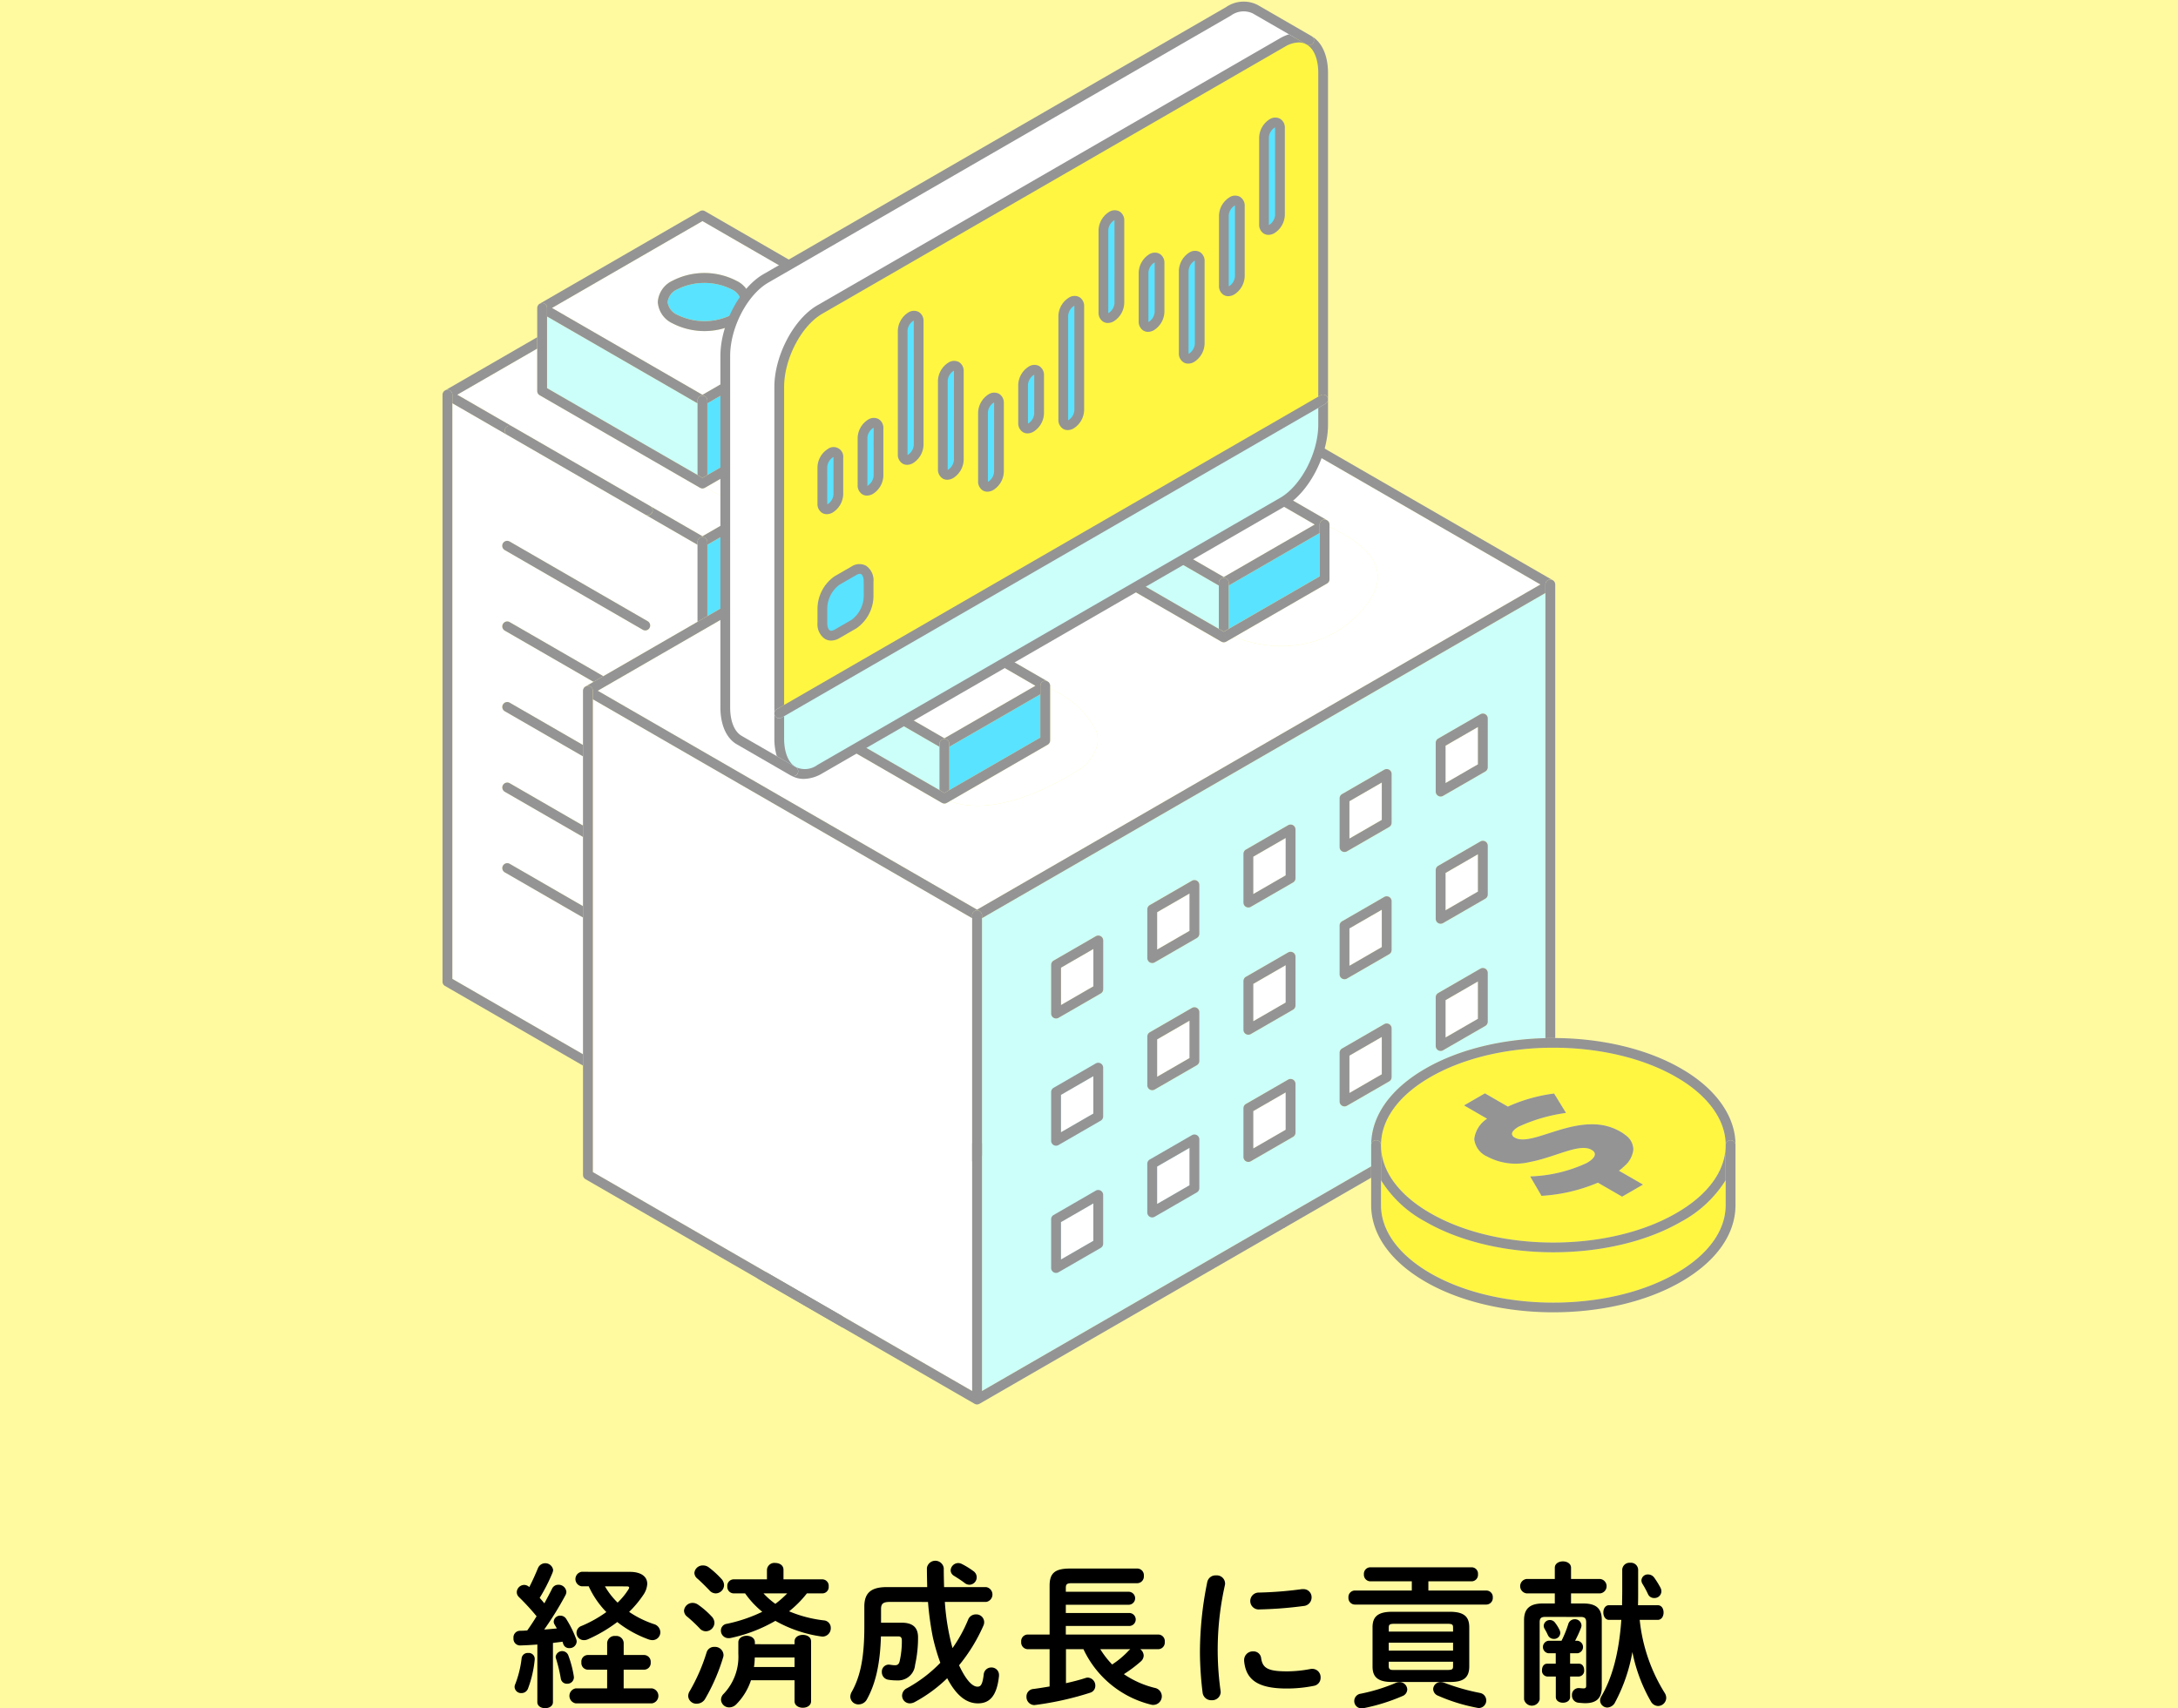 <svg xmlns="http://www.w3.org/2000/svg" xmlns:xlink="http://www.w3.org/1999/xlink" width="335" height="262.824" viewBox="0 0 335 262.824"><defs><clipPath id="a"><rect width="335" height="262.824" fill="none"/></clipPath></defs><rect width="335" height="262.824" fill="#fffaa0"/><path d="M108.8,73.081l23.15-13.363V48.689L108.8,62.052Z" fill="#59e3ff"/><g clip-path="url(#a)"><path d="M145.763,60.728l-12.3-7.1v6.53a.754.754,0,0,1-.378.654L108.554,74.969a13.592,13.592,0,0,0,8.3,2.445Z" fill="#fff"/><path d="M108.045,82.5l8.813-5.087a13.593,13.593,0,0,1-8.3-2.445l-.131.075c-.009.005-.019.007-.027.012a.715.715,0,0,1-.128.052c-.015,0-.03.011-.046.015a.693.693,0,0,1-.354,0c-.016,0-.031-.01-.046-.015a.715.715,0,0,1-.128-.052c-.008,0-.018-.007-.027-.012L83.009,60.809a.753.753,0,0,1-.378-.654v-6.53l-12.3,7.1,8.457,4.883L100,77.859Z" fill="#fff"/><path d="M84.143,48.689V59.718l23.146,13.363V62.052Z" fill="#ccfff9"/><path d="M91.288,104.9,77.64,97.022a.756.756,0,1,1,.756-1.309l14.4,8.317,14.49-8.366V83.81l-8.043-4.643L78.031,66.92l-8.456-4.882V150.6l20.1,11.6V141.157L77.64,134.209a.756.756,0,1,1,.756-1.31l11.278,6.513v-10.65L77.64,121.813A.756.756,0,1,1,78.4,120.5l11.278,6.512v-10.65L77.64,109.417a.756.756,0,1,1,.756-1.309l11.278,6.513v-8.35a.709.709,0,0,1,.024-.179c0-.017.009-.032.014-.048a.872.872,0,0,1,.051-.122.506.506,0,0,1,.025-.045.741.741,0,0,1,.1-.134.724.724,0,0,1,.146-.114.167.167,0,0,1,.016-.012ZM77.363,83.594a.756.756,0,0,1,1.033-.277L99.611,95.568a.756.756,0,1,1-.756,1.309L77.64,84.627a.756.756,0,0,1-.277-1.033" fill="#fff"/><path d="M146.519,73.014V62.038L108.8,83.811V94.792Z" fill="#59e3ff"/><path d="M112.509,44.5a9.366,9.366,0,0,0-8.322,0,2.49,2.49,0,0,0-1.5,1.968,2.487,2.487,0,0,0,1.5,1.963,9.36,9.36,0,0,0,8.322,0,2.49,2.49,0,0,0,1.5-1.963,2.5,2.5,0,0,0-1.5-1.968" fill="#59e3ff"/><path d="M108.045,34.013,84.9,47.38l23.146,13.363L131.2,47.38Zm5.22,15.729a10.727,10.727,0,0,1-9.833,0,3.9,3.9,0,0,1-2.257-3.272,3.9,3.9,0,0,1,2.256-3.277,10.73,10.73,0,0,1,9.834,0,3.907,3.907,0,0,1,2.257,3.278,3.9,3.9,0,0,1-2.257,3.272" fill="#fff"/><path d="M69.575,60.729v1.309l8.456,4.883a.756.756,0,1,1,.756-1.309l-8.456-4.883,12.3-7.1V51.879l-14.19,8.195a.168.168,0,0,1-.016.012.753.753,0,0,1,1.15.643" fill="#949495"/><path d="M147.992,60.5c0,.016.011.031.015.048,0-.017-.01-.032-.015-.048" fill="#949495"/><path d="M147.81,60.195l0,.005,0-.005" fill="#949495"/><path d="M147.917,60.335c.009.014.016.03.024.044-.008-.015-.015-.029-.024-.044" fill="#949495"/><path d="M133.463,53.625l12.3,7.1-28.9,16.686L108.045,82.5,100,77.859a.756.756,0,1,1-.756,1.309l8.043,4.643v-.436a.756.756,0,0,1,1.512,0v.436l37.718-21.773V60.729a.757.757,0,0,1,.756-.756.747.747,0,0,1,.394.114l-.016-.013-14.19-8.195Z" fill="#949495"/><path d="M108.8,94.792V83.375a.756.756,0,0,0-1.512,0v12.29Z" fill="#949495"/><path d="M89.674,162.2l-20.1-11.6V60.729a.756.756,0,0,0-.756-.756.8.8,0,0,0-.535.222.813.813,0,0,0-.107.14c-.009.014-.016.03-.024.045a.655.655,0,0,0-.051.122c0,.016-.011.031-.015.048a.75.75,0,0,0-.024.179v90.3a.756.756,0,0,0,.378.655l21.233,12.26Z" fill="#949495"/><path d="M146.519,60.729V73.014l1.512-.873V60.729a.751.751,0,0,0-.024-.179c0-.017-.01-.032-.015-.048a.663.663,0,0,0-.051-.123c-.008-.015-.015-.03-.024-.044a.72.72,0,0,0-.1-.135.764.764,0,0,0-.145-.114.753.753,0,0,0-1.15.643" fill="#949495"/><path d="M84.143,47.38v1.309l23.146,13.363v-.436a.756.756,0,1,1,1.512,0v.436l23.15-13.363V47.38a.753.753,0,0,1,1.15-.643.166.166,0,0,1-.016-.012l-24.662-14.24a.756.756,0,0,0-.756,0L83.009,46.725a.166.166,0,0,1-.016.012.753.753,0,0,1,1.15.643m23.9,13.363L84.9,47.38l23.146-13.367L131.2,47.38Z" fill="#949495"/><path d="M82.848,46.85l0,0,0,0" fill="#949495"/><path d="M82.72,47.03c.008-.015.015-.03.024-.044-.009.014-.016.029-.024.044" fill="#949495"/><path d="M82.655,47.2c0-.016.01-.032.015-.047,0,.016-.011.031-.015.047" fill="#949495"/><path d="M133.242,46.846l0,.005,0-.005" fill="#949495"/><path d="M133.349,46.986c.009.014.016.03.024.045-.008-.016-.015-.03-.024-.045" fill="#949495"/><path d="M133.424,47.153c.005.016.011.031.015.048,0-.017-.01-.032-.015-.048" fill="#949495"/><path d="M108.045,75.146a.74.74,0,0,0,.177-.023.754.754,0,0,1-.177.023" fill="#949495"/><path d="M107.868,75.123a.725.725,0,0,0,.176.023.745.745,0,0,1-.176-.023" fill="#949495"/><path d="M108.268,75.109a.709.709,0,0,0,.127-.053.741.741,0,0,1-.127.053" fill="#949495"/><path d="M107.694,75.056a.79.79,0,0,0,.127.053.776.776,0,0,1-.127-.053" fill="#949495"/><path d="M108.8,61.616a.756.756,0,1,0-1.512,0V73.081l.756.437.756-.437V61.616Z" fill="#949495"/><path d="M82.631,53.625v6.53a.755.755,0,0,0,.378.654l24.658,14.236c.009.005.019.007.027.012a.781.781,0,0,0,.128.052.35.35,0,0,0,.046.014.665.665,0,0,0,.354,0,.35.35,0,0,0,.046-.014.736.736,0,0,0,.127-.052c.009,0,.019-.007.028-.012l.131-.076,24.531-14.16a.755.755,0,0,0,.378-.654V47.38a.75.75,0,0,0-.024-.179c0-.017-.01-.032-.015-.048a.664.664,0,0,0-.051-.123.477.477,0,0,0-.024-.044.753.753,0,0,0-.1-.135.721.721,0,0,0-.145-.113.747.747,0,0,0-.394-.114.757.757,0,0,0-.756.756V59.718L108.8,73.081l-.756.437-.756-.437L84.143,59.718V47.38a.757.757,0,0,0-.756-.756.8.8,0,0,0-.535.222.766.766,0,0,0-.107.14.374.374,0,0,0-.024.044.694.694,0,0,0-.051.123c0,.016-.011.031-.015.047a.766.766,0,0,0-.024.18v6.245Z" fill="#949495"/><path d="M113.266,43.193a10.729,10.729,0,0,0-9.835,0,3.9,3.9,0,0,0-2.256,3.278,3.9,3.9,0,0,0,2.257,3.272,10.731,10.731,0,0,0,9.833,0,3.9,3.9,0,0,0,2.257-3.271,3.905,3.905,0,0,0-2.256-3.278m-.757,5.24a9.36,9.36,0,0,1-8.322,0,2.488,2.488,0,0,1-1.5-1.963,2.49,2.49,0,0,1,1.5-1.968,9.358,9.358,0,0,1,8.322,0,2.494,2.494,0,0,1,1.5,1.968,2.492,2.492,0,0,1-1.5,1.963" fill="#949495"/><path d="M99.623,79.269A.756.756,0,0,0,100,77.858L78.787,65.611a.756.756,0,1,0-.756,1.309L99.246,79.167a.75.75,0,0,0,.377.1" fill="#949495"/><path d="M77.64,84.627,98.855,96.878a.756.756,0,1,0,.756-1.309L78.4,83.318a.756.756,0,1,0-.756,1.309" fill="#949495"/><path d="M77.363,95.99a.756.756,0,0,0,.277,1.033L91.288,104.9l1.511-.873L78.4,95.713a.756.756,0,0,0-1.033.277" fill="#949495"/><path d="M77.363,108.385a.756.756,0,0,0,.277,1.033l12.034,6.949v-1.746L78.4,108.108a.757.757,0,0,0-1.033.277" fill="#949495"/><path d="M77.363,120.781a.756.756,0,0,0,.277,1.033l12.034,6.948v-1.745L78.4,120.5a.756.756,0,0,0-1.033.277" fill="#949495"/><path d="M77.363,133.176a.756.756,0,0,0,.277,1.033l12.034,6.948v-1.745L78.4,132.9a.756.756,0,0,0-1.033.277" fill="#949495"/><path d="M197.453,187.21l13.449-7.764v-3.27c0-4.5,2.968-8.682,8.359-11.781,5.11-2.951,11.73-4.509,18.434-4.678V91.231l-86.657,50.03v72.748Zm23.378-72.922a.756.756,0,0,1,.378-.655l6.493-3.745a.755.755,0,0,1,1.133.655v7.494a.755.755,0,0,1-.377.655l-6.494,3.749a.756.756,0,0,1-1.133-.654Zm0,19.574a.755.755,0,0,1,.378-.654l6.493-3.75a.755.755,0,0,1,1.133.655v7.495a.754.754,0,0,1-.377.654l-6.494,3.75a.756.756,0,0,1-1.133-.655Zm0,19.571a.756.756,0,0,1,.378-.655l6.493-3.749a.755.755,0,0,1,1.133.654v7.495a.755.755,0,0,1-.377.655l-6.494,3.749a.756.756,0,0,1-1.133-.655Zm-14.786-30.607a.758.758,0,0,1,.378-.655l6.489-3.749a.756.756,0,0,1,1.134.655v7.5a.756.756,0,0,1-.378.655l-6.489,3.746a.762.762,0,0,1-.378.1.758.758,0,0,1-.756-.756Zm0,19.57a.755.755,0,0,1,.378-.654L212.912,138a.756.756,0,0,1,1.134.655v7.495a.756.756,0,0,1-.377.654l-6.49,3.75a.756.756,0,0,1-1.134-.655Zm-36.359,9.789a.756.756,0,0,1-.378.655l-6.493,3.749a.756.756,0,0,1-1.134-.654V148.44a.756.756,0,0,1,.378-.655l6.493-3.749a.756.756,0,0,1,1.134.655Zm14.786,11.037a.755.755,0,0,1-.378.654l-6.49,3.746a.756.756,0,0,1-1.134-.655v-7.495a.755.755,0,0,1,.378-.654l6.489-3.75a.757.757,0,0,1,1.135.655Zm0-19.574a.755.755,0,0,1-.378.654l-6.489,3.749a.754.754,0,0,1-.379.1.755.755,0,0,1-.756-.756v-7.5a.756.756,0,0,1,.378-.655l6.489-3.749a.757.757,0,0,1,1.135.655Zm14.789,30.606a.756.756,0,0,1-.378.655l-6.493,3.749a.756.756,0,0,1-1.134-.655v-7.5a.755.755,0,0,1,.378-.655l6.493-3.746a.757.757,0,0,1,1.134.655Zm0-19.57a.755.755,0,0,1-.378.654l-6.493,3.749a.756.756,0,0,1-1.134-.654v-7.5a.753.753,0,0,1,.378-.654l6.493-3.746a.756.756,0,0,1,1.134.655Zm0-19.571a.756.756,0,0,1-.379.655l-6.493,3.746a.756.756,0,0,1-1.133-.655v-7.495a.755.755,0,0,1,.378-.654l6.493-3.75a.756.756,0,0,1,1.134.655Zm7.162,35.007a.756.756,0,0,1-.378-.655v-7.494a.756.756,0,0,1,.378-.655l6.489-3.749a.755.755,0,0,1,1.134.654v7.5a.759.759,0,0,1-.377.655l-6.49,3.749a.758.758,0,0,1-.756,0" fill="#ccfff9"/><path d="M161.523,105.955v7.963a.757.757,0,0,1-.378.654l-15.058,8.694c6.127,2.223,14.2-1.226,20.263-5.085,1.89-1.512,3.4-4.158,1.89-6.426a14.475,14.475,0,0,0-6.717-5.8" fill="#fff"/><path d="M204.492,81.08v8.028a.756.756,0,0,1-.378.655l-14.256,8.231c7.369,2.9,15.931,1.419,20.712-5.515,3.589-5.159-.545-8.853-6.078-11.4" fill="#fff"/><path d="M178.6,56.238,91.941,106.271l58.341,33.679,86.657-50.029ZM166.35,118.18c-6.065,3.859-14.136,7.309-20.262,5.085l-.451.26c-.009,0-.018.007-.027.012a.8.8,0,0,1-.128.052.387.387,0,0,1-.045.014.749.749,0,0,1-.178.024.741.741,0,0,1-.177-.024.349.349,0,0,1-.046-.014.788.788,0,0,1-.127-.052c-.009-.005-.019-.007-.028-.012L120.2,109.276a.754.754,0,0,1-.378-.654v-8.417a.766.766,0,0,1,.024-.18c0-.016.01-.031.015-.047a.74.74,0,0,1,.051-.123c.008-.015.015-.03.024-.044a.7.7,0,0,1,.249-.249l.015-.012L135.7,90.6a.751.751,0,0,1,.756,0l24.685,14.252.015.012a.8.8,0,0,1,.142.109.813.813,0,0,1,.107.14c.009.014.016.029.024.044a.74.74,0,0,1,.051.123c.005.016.011.031.015.047a.765.765,0,0,1,.024.18v.45a14.47,14.47,0,0,1,6.716,5.8c1.512,2.267,0,4.913-1.889,6.425m23.508-20.186-1.251.722c-.009,0-.019.007-.028.012a.7.7,0,0,1-.127.052c-.015.005-.03.011-.046.015a.7.7,0,0,1-.355,0c-.015,0-.03-.01-.045-.015a.715.715,0,0,1-.128-.052c-.009,0-.019-.007-.027-.012L163.167,84.468a.756.756,0,0,1-.378-.655V75.4a.766.766,0,0,1,.023-.18c0-.016.01-.031.015-.047a.74.74,0,0,1,.051-.123c.008-.015.015-.03.024-.044a.725.725,0,0,1,.1-.135.734.734,0,0,1,.145-.114.17.17,0,0,0,.016-.012l15.507-8.953a.756.756,0,0,1,.756,0l24.684,14.249a.169.169,0,0,1,.016.012.776.776,0,0,1,.141.108.84.84,0,0,1,.107.14c.009.014.016.03.024.045a.654.654,0,0,1,.051.122c0,.016.011.031.015.048a.751.751,0,0,1,.024.179v.385c5.533,2.546,9.667,6.24,6.078,11.4-4.782,6.934-13.343,8.419-20.712,5.515" fill="#fff"/><path d="M227.324,150.992l-4.981,2.876v5.749l4.981-2.876Z" fill="#fff"/><path d="M227.324,131.422l-4.981,2.876v5.749l4.981-2.876Z" fill="#fff"/><path d="M227.324,111.851l-4.981,2.874v5.752l4.981-2.876Z" fill="#fff"/><path d="M212.535,159.531l-4.978,2.876v5.749l4.978-2.876Z" fill="#fff"/><path d="M212.535,139.96l-4.978,2.873v5.752l4.978-2.875Z" fill="#fff"/><path d="M212.535,120.386l-4.978,2.876v5.749l4.978-2.873Z" fill="#fff"/><path d="M188.985,96.753l13.995-8.081V82l-13.995,8.081Z" fill="#59e3ff"/><path d="M179.052,67.32l-14,8.081,23.173,13.376,14-8.081Z" fill="#fff"/><path d="M197.749,168.068l-4.981,2.873v5.753l4.981-2.876Z" fill="#fff"/><path d="M197.749,148.5l-4.981,2.874v5.752l4.981-2.876Z" fill="#fff"/><path d="M197.749,128.924l-4.981,2.877v5.749l4.981-2.873Z" fill="#fff"/><path d="M164.3,76.709v6.668l23.172,13.376V90.085Z" fill="#ccfff9"/><path d="M182.96,157.032l-4.978,2.876v5.749l4.978-2.872Z" fill="#fff"/><path d="M182.96,137.462l-4.978,2.876v5.749l4.978-2.876Z" fill="#fff"/><path d="M168.174,146l-4.981,2.876v5.749l4.981-2.876Z" fill="#fff"/><path d="M146.015,114.894v6.667l14-8.08v-6.668Z" fill="#59e3ff"/><path d="M159.255,105.5l-23.172-13.38-14,8.081,23.172,13.38Z" fill="#fff"/><path d="M149.526,178.661v-37.4l-58.341-33.68v72.742l38.421,22.183,19.92,11.5Z" fill="#fff"/><path d="M121.331,101.515v6.671L144.5,121.562v-6.667Z" fill="#ccfff9"/><path d="M89.89,105.743l0,0,0,0" fill="#949495"/><path d="M89.712,106.044c0,.016-.011.031-.015.048,0-.017.01-.032.015-.048" fill="#949495"/><path d="M89.787,105.877c-.009.015-.016.03-.024.045.008-.015.015-.03.024-.045" fill="#949495"/><path d="M146.519,73.014,108.8,94.792l-1.512.873L92.8,104.031l-1.511.872-1.237.714-.015.012a.745.745,0,0,1,.393-.113.755.755,0,0,1,.756.756v1.309l58.341,33.679v-.436a.756.756,0,1,1,1.512,0v.436L237.7,91.23V89.921a.756.756,0,0,1,.756-.756.746.746,0,0,1,.393.114l-.015-.012L178.976,54.711a.756.756,0,0,0-.756,0l-30.189,17.43Zm3.763,66.937L91.941,106.272,178.6,56.238l58.341,33.683Z" fill="#949495"/><path d="M151.038,177.788V140.824a.756.756,0,1,0-1.512,0v37.837Z" fill="#949495"/><path d="M210.9,179.445l-13.449,7.765v1.745l13.449-7.764Z" fill="#949495"/><path d="M129.606,202.506,91.185,180.324V106.272a.756.756,0,0,0-.756-.756.805.805,0,0,0-.535.222.8.8,0,0,0-.107.14.476.476,0,0,0-.024.045.655.655,0,0,0-.051.122c0,.016-.011.031-.015.047a.766.766,0,0,0-.024.18V180.76a.756.756,0,0,0,.378.655l39.555,22.837Z" fill="#949495"/><path d="M237.7,89.921v69.8c.5-.013,1.008-.016,1.512-.013V89.921a.75.75,0,0,0-.024-.179c0-.017-.01-.032-.015-.048a.655.655,0,0,0-.051-.122.478.478,0,0,0-.024-.045.752.752,0,0,0-.1-.134.724.724,0,0,0-.146-.114.747.747,0,0,0-.394-.114.756.756,0,0,0-.756.756" fill="#949495"/><path d="M161.409,105.11c.009.014.016.03.024.044-.008-.015-.015-.029-.024-.044" fill="#949495"/><path d="M161.3,104.97l0,.005,0-.005" fill="#949495"/><path d="M161.484,105.277c.005.016.011.031.015.048,0-.017-.01-.032-.015-.048" fill="#949495"/><path d="M120.037,99.676l0,0,0,0" fill="#949495"/><path d="M119.843,100.026c0-.016.01-.032.015-.047-.005.016-.011.031-.015.047" fill="#949495"/><path d="M119.909,99.856c.008-.015.015-.03.024-.044-.009.014-.016.029-.024.044" fill="#949495"/><path d="M121.331,100.205v1.309l23.172,13.38v-.436a.756.756,0,0,1,1.512,0v.436l14-8.081V105.5a.756.756,0,0,1,.755-.756.747.747,0,0,1,.394.114l-.016-.013L136.46,90.6a.756.756,0,0,0-.756,0L120.2,99.551a.087.087,0,0,0-.015.012.741.741,0,0,1,.393-.114.756.756,0,0,1,.756.756m23.928,13.38-23.172-13.38,14-8.081,23.173,13.38Z" fill="#949495"/><path d="M145.61,123.537a.776.776,0,0,1-.127.053.791.791,0,0,0,.127-.053" fill="#949495"/><path d="M145.259,123.627a.754.754,0,0,1-.177-.023.74.74,0,0,0,.177.023" fill="#949495"/><path d="M145.437,123.6a.76.76,0,0,1-.177.023.74.74,0,0,0,.177-.023" fill="#949495"/><path d="M145.036,123.59a.742.742,0,0,1-.127-.053.71.71,0,0,0,.127.053" fill="#949495"/><path d="M146.015,114.458a.756.756,0,0,0-1.512,0v7.1l.756.436.756-.436v-7.1Z" fill="#949495"/><path d="M161.145,114.572a.756.756,0,0,0,.378-.655V105.5a.75.75,0,0,0-.024-.179c0-.017-.01-.032-.015-.048a.655.655,0,0,0-.051-.122.388.388,0,0,0-.024-.045.753.753,0,0,0-.1-.135.72.72,0,0,0-.145-.113.747.747,0,0,0-.394-.114.757.757,0,0,0-.756.756v7.977l-14,8.081-.755.436-.756-.436-23.172-13.376v-7.981a.757.757,0,0,0-.756-.756.8.8,0,0,0-.535.222.773.773,0,0,0-.108.14l-.024.045a.825.825,0,0,0-.051.122c-.005.016-.01.031-.014.048a.7.7,0,0,0-.024.179v8.417a.756.756,0,0,0,.378.655l24.684,14.249c.008,0,.018.006.027.011a.776.776,0,0,0,.127.053l.046.014a.7.7,0,0,0,.355,0l.046-.014a.776.776,0,0,0,.127-.053c.009-.005.019-.006.028-.011l.45-.26Z" fill="#949495"/><path d="M163.006,74.871l0,0,0,0" fill="#949495"/><path d="M162.812,75.221c0-.016.01-.032.015-.047,0,.016-.011.031-.015.047" fill="#949495"/><path d="M204.271,80.161l0,.006,0-.006" fill="#949495"/><path d="M204.453,80.468c0,.016.011.032.015.048,0-.016-.01-.032-.015-.048" fill="#949495"/><path d="M164.3,75.4v1.309l23.172,13.376v-.436a.756.756,0,1,1,1.512,0v.436L202.98,82v-1.31a.757.757,0,0,1,.756-.756.747.747,0,0,1,.394.114.169.169,0,0,0-.016-.012L179.43,65.792a.756.756,0,0,0-.756,0l-15.507,8.953-.016.013a.747.747,0,0,1,.394-.114.757.757,0,0,1,.756.756m23.928,13.376L165.057,75.4l13.995-8.081,23.172,13.376Z" fill="#949495"/><path d="M204.378,80.3c.009.015.017.03.025.045-.008-.015-.016-.03-.025-.045" fill="#949495"/><path d="M162.878,75.051c.008-.015.015-.03.024-.044-.009.014-.016.029-.024.044" fill="#949495"/><path d="M188.406,98.795a.761.761,0,0,1-.177.023.74.74,0,0,0,.177-.023" fill="#949495"/><path d="M188.005,98.781a.74.74,0,0,1-.127-.053.708.708,0,0,0,.127.053" fill="#949495"/><path d="M188.579,98.728a.776.776,0,0,1-.127.053.83.83,0,0,0,.127-.053" fill="#949495"/><path d="M188.229,98.818a.754.754,0,0,1-.177-.023.74.74,0,0,0,.177.023" fill="#949495"/><path d="M188.985,89.649a.756.756,0,1,0-1.512,0v7.1l.756.436.756-.436v-7.1Z" fill="#949495"/><path d="M204.492,89.109V80.7a.766.766,0,0,0-.024-.18c0-.016-.01-.032-.015-.048a.751.751,0,0,0-.05-.121c-.008-.016-.016-.031-.025-.046a.734.734,0,0,0-.1-.133.768.768,0,0,0-.146-.115.753.753,0,0,0-1.15.643v7.977l-13.995,8.08-.756.437-.756-.437L164.3,83.378V75.4a.753.753,0,0,0-1.15-.643.792.792,0,0,0-.141.109.774.774,0,0,0-.108.14l-.024.044a.836.836,0,0,0-.051.123c0,.015-.01.031-.014.047a.711.711,0,0,0-.024.18v8.413a.756.756,0,0,0,.378.655l24.684,14.248c.009,0,.019.007.027.012a.78.78,0,0,0,.128.052.349.349,0,0,0,.046.014.665.665,0,0,0,.354,0,.349.349,0,0,0,.046-.014.781.781,0,0,0,.128-.052c.008,0,.018-.007.027-.012L189.858,98l14.256-8.231a.756.756,0,0,0,.378-.655" fill="#949495"/><path d="M169.308,144.036a.756.756,0,0,0-.756,0l-6.493,3.749a.756.756,0,0,0-.378.655v7.494a.756.756,0,0,0,1.134.655l6.493-3.749a.756.756,0,0,0,.378-.655V144.69a.755.755,0,0,0-.378-.654m-6.115,4.84L168.174,146v5.749l-4.981,2.876Z" fill="#949495"/><path d="M184.093,135.5a.756.756,0,0,0-.756,0l-6.489,3.749a.756.756,0,0,0-.378.655v7.5a.756.756,0,0,0,1.134.654l6.49-3.749a.757.757,0,0,0,.377-.655v-7.5a.755.755,0,0,0-.378-.654m-6.111,4.84,4.978-2.876v5.749l-4.978,2.876Z" fill="#949495"/><path d="M198.883,126.96a.751.751,0,0,0-.756,0l-6.493,3.749a.756.756,0,0,0-.378.655v7.494a.756.756,0,0,0,1.134.655l6.493-3.745a.756.756,0,0,0,.378-.655v-7.5a.753.753,0,0,0-.378-.654m-6.115,4.84,4.981-2.877v5.753l-4.981,2.874Z" fill="#949495"/><path d="M206.423,130.975a.758.758,0,0,0,.756,0l6.489-3.745a.756.756,0,0,0,.378-.655v-7.5a.756.756,0,0,0-1.134-.654l-6.489,3.749a.756.756,0,0,0-.378.655v7.5a.755.755,0,0,0,.378.654m1.134-7.713,4.978-2.876v5.753l-4.978,2.873Z" fill="#949495"/><path d="M221.208,122.44a.751.751,0,0,0,.756,0l6.493-3.749a.755.755,0,0,0,.378-.654v-7.5a.756.756,0,0,0-1.133-.655l-6.493,3.746a.756.756,0,0,0-.379.654v7.5a.754.754,0,0,0,.378.654m1.134-7.716,4.981-2.874v5.75l-4.981,2.877Z" fill="#949495"/><path d="M184.093,155.068a.756.756,0,0,0-.756,0l-6.489,3.749a.756.756,0,0,0-.378.655v7.495a.756.756,0,0,0,1.134.654l6.489-3.745a.756.756,0,0,0,.378-.655v-7.5a.755.755,0,0,0-.378-.654m-6.111,4.84,4.978-2.876v5.753l-4.978,2.873Z" fill="#949495"/><path d="M198.883,146.534a.754.754,0,0,0-.755,0l-6.493,3.746a.754.754,0,0,0-.379.654v7.5a.755.755,0,0,0,1.134.654l6.493-3.749a.755.755,0,0,0,.378-.654v-7.5a.756.756,0,0,0-.378-.655m-6.115,4.837,4.981-2.874v5.75l-4.981,2.877Z" fill="#949495"/><path d="M206.423,150.55a.758.758,0,0,0,.756,0l6.49-3.75a.756.756,0,0,0,.377-.654v-7.495a.756.756,0,0,0-1.133-.655l-6.49,3.746a.755.755,0,0,0-.378.655v7.5a.756.756,0,0,0,.378.655m1.134-7.717,4.978-2.873v5.75l-4.978,2.875Z" fill="#949495"/><path d="M221.208,142.011a.758.758,0,0,0,.756,0l6.493-3.749a.756.756,0,0,0,.378-.655v-7.495a.756.756,0,0,0-1.134-.654l-6.493,3.749a.756.756,0,0,0-.378.655v7.494a.756.756,0,0,0,.378.655m1.134-7.713,4.981-2.876v5.749l-4.981,2.876Z" fill="#949495"/><path d="M198.883,166.1a.757.757,0,0,0-.755,0l-6.493,3.746a.754.754,0,0,0-.379.654V178a.756.756,0,0,0,1.134.655l6.493-3.75a.755.755,0,0,0,.378-.654v-7.495a.756.756,0,0,0-.378-.655m-6.115,4.837,4.981-2.873v5.749l-4.981,2.877Z" fill="#949495"/><path d="M213.669,166.371a.758.758,0,0,0,.377-.655v-7.5a.756.756,0,0,0-1.134-.654l-6.489,3.749a.756.756,0,0,0-.378.655v7.494a.756.756,0,0,0,1.134.655Zm-6.112-3.964,4.978-2.876v5.749l-4.978,2.876Z" fill="#949495"/><path d="M221.208,161.582a.758.758,0,0,0,.756,0l6.493-3.749a.756.756,0,0,0,.378-.655v-7.495a.756.756,0,0,0-1.134-.654l-6.493,3.749a.756.756,0,0,0-.378.655v7.494a.756.756,0,0,0,.378.655m1.134-7.713,4.981-2.876v5.749l-4.981,2.876Z" fill="#949495"/><path d="M220.015,186.652c10.428,6.02,27.384,6.02,37.8,0,4.909-2.823,7.611-6.543,7.611-10.477a8.651,8.651,0,0,0-.118-1.438c-.591-3.392-3.251-6.6-7.491-9.032-5.208-3.011-12.052-4.516-18.9-4.516s-13.689,1.505-18.9,4.515c-4.9,2.818-7.6,6.537-7.6,10.471s2.7,7.658,7.6,10.476m7.64-18.027.729-.42,3.529,2.039c.207-.1.415-.189.627-.277a24.861,24.861,0,0,1,6.481-1.734l.7,1.139,1.135,1.845a25.763,25.763,0,0,0-7.275,2.108c-.7.406-1.074.812-1.033,1.172a.738.738,0,0,0,.429.517c2.219,1.282,7.27-2.256,12.3-2.039a8.392,8.392,0,0,1,3.916,1.107,6.223,6.223,0,0,1,.858.586,2.747,2.747,0,0,1,1.158,2.117v.1a3.9,3.9,0,0,1-1.352,2.491,8.653,8.653,0,0,1-.858.733l3.7,2.131-3.215,1.859-3.723-2.15a26.192,26.192,0,0,1-8.677,2.025l-1.743-2.989a22.262,22.262,0,0,0,8.7-2.066c.766-.438,1.2-.881,1.245-1.278.033-.277-.124-.53-.5-.743-1.67-.964-4.788.706-8.289,1.6-.383.1-.77.185-1.162.258a9.283,9.283,0,0,1-6.6-.825,3.357,3.357,0,0,1-1.988-2.6v-.162a4.371,4.371,0,0,1,1.965-3.063l-2-1.153-1.559-.9Z" fill="#fff642"/><path d="M258.569,187.962c-5.414,3.13-12.531,4.695-19.648,4.695s-14.238-1.565-19.661-4.7a18.148,18.148,0,0,1-6.846-6.384v3.838c0,3.918,2.7,7.638,7.6,10.477,10.426,6.019,27.383,6.02,37.8,0,4.908-2.835,7.612-6.556,7.612-10.477v-3.843a18.191,18.191,0,0,1-6.857,6.39" fill="#fff642"/><path d="M237.7,159.716c-6.7.169-13.323,1.728-18.434,4.678-5.391,3.1-8.359,7.283-8.359,11.782a.756.756,0,0,1,1.512,0c0-3.935,2.7-7.653,7.6-10.472,5.214-3.01,12.059-4.515,18.9-4.515s13.688,1.506,18.9,4.516c4.24,2.432,6.9,5.641,7.49,9.032a8.668,8.668,0,0,1,.119,1.439.756.756,0,0,1,1.512,0,10.252,10.252,0,0,0-.14-1.694c-.67-3.846-3.592-7.429-8.227-10.087-5.343-3.088-12.341-4.65-19.363-4.692-.5,0-1.008,0-1.512.013" fill="#949495"/><path d="M212.413,181.578a18.148,18.148,0,0,0,6.846,6.384c5.423,3.131,12.542,4.7,19.661,4.7s14.234-1.566,19.648-4.7a18.193,18.193,0,0,0,6.857-6.391v-5.4c0,3.934-2.7,7.655-7.612,10.477-10.414,6.02-27.37,6.02-37.8,0-4.9-2.818-7.6-6.538-7.6-10.476Z" fill="#949495"/><path d="M266.181,175.42a.756.756,0,0,0-.756.756v9.239c0,3.921-2.7,7.642-7.612,10.477-10.414,6.02-27.37,6.019-37.8,0-4.9-2.839-7.6-6.559-7.6-10.477v-9.239a.756.756,0,0,0-1.512,0v9.239c0,4.48,2.968,8.665,8.359,11.786,5.422,3.13,12.542,4.695,19.66,4.695s14.234-1.565,19.65-4.695c5.395-3.116,8.367-7.3,8.367-11.786v-9.239a.756.756,0,0,0-.756-.756" fill="#949495"/><path d="M226.728,170.959l2,1.153a4.375,4.375,0,0,0-1.965,3.063v.162a3.358,3.358,0,0,0,1.988,2.6,9.283,9.283,0,0,0,6.6.825c.392-.074.779-.161,1.162-.258,3.5-.9,6.62-2.565,8.289-1.6.374.213.531.466.5.743-.046.4-.48.84-1.246,1.278a22.258,22.258,0,0,1-8.7,2.066l1.743,2.989a26.192,26.192,0,0,0,8.677-2.025l3.723,2.15,3.215-1.859-3.7-2.131a8.542,8.542,0,0,0,.858-.734,3.89,3.89,0,0,0,1.352-2.491v-.1a2.747,2.747,0,0,0-1.158-2.117,6.1,6.1,0,0,0-.858-.586,8.377,8.377,0,0,0-3.916-1.107c-5.033-.217-10.084,3.321-12.3,2.039a.74.74,0,0,1-.429-.517c-.041-.36.337-.766,1.034-1.172a25.755,25.755,0,0,1,7.274-2.108l-1.135-1.845-.7-1.139a24.822,24.822,0,0,0-6.481,1.734c-.212.088-.42.18-.627.277l-3.529-2.039-.729.42-2.486,1.434Z" fill="#949495"/><path d="M197.231,244.194l.006.008-.006-.008" fill="#949495"/><path d="M129.7,244.379c.008-.015.016-.031.025-.046-.009.015-.017.031-.025.046" fill="#949495"/><path d="M129.822,244.2l.006-.007-.006.007" fill="#949495"/><path d="M197.414,244.5c.005.016.011.032.015.048,0-.016-.01-.032-.015-.048" fill="#949495"/><path d="M129.63,244.549c0-.016.01-.032.015-.048-.005.016-.011.032-.015.048" fill="#949495"/><path d="M163.752,254.238a.766.766,0,0,0,.125-.052.648.648,0,0,1-.125.052" fill="#949495"/><path d="M163.527,254.275a.74.74,0,0,0,.177-.023.753.753,0,0,1-.177.023" fill="#949495"/><path d="M163.178,254.186a.767.767,0,0,0,.125.052.805.805,0,0,1-.125-.052" fill="#949495"/><path d="M163.35,254.252a.74.74,0,0,0,.177.023.753.753,0,0,1-.177-.023" fill="#949495"/><path d="M203.514,65.308V61.457l-83.659,48.3v3.855c0,2.46.8,4.211,2.078,5a3.954,3.954,0,0,0,4.17-.278l10.8-6.232,60.364-34.853c3.449-1.991,6.247-7.339,6.247-11.94" fill="#ccfff9"/><path d="M197.266,6.531,126.1,47.616c-3.45,1.992-6.247,7.339-6.247,11.94v50.2l83.658-48.3v-50.2c0-2.572-.873-4.365-2.246-5.1a4.042,4.042,0,0,0-4,.375M126.492,71.845a2.716,2.716,0,0,1,1.23-2.13c.679-.394,1.23-.075,1.23.709V76.06a2.722,2.722,0,0,1-1.23,2.13c-.679.39-1.23.071-1.23-.712Zm7.114,19.875a5.376,5.376,0,0,1-2.25,4.3l-2.614,1.512c-1.245.716-2.25-.045-2.25-1.7V93.61a5.388,5.388,0,0,1,2.25-4.3l2.614-1.507c1.245-.72,2.25.041,2.25,1.7ZM135.125,73.2a2.725,2.725,0,0,1-1.23,2.13c-.679.39-1.23.075-1.23-.709V67.341a2.711,2.711,0,0,1,1.23-2.13c.678-.394,1.23-.075,1.23.709Zm6.176-4.74a2.722,2.722,0,0,1-1.23,2.13c-.679.394-1.23.075-1.23-.709V50.86a2.722,2.722,0,0,1,1.23-2.13c.679-.39,1.23-.075,1.23.709Zm6.176,2.3a2.721,2.721,0,0,1-1.23,2.13c-.679.39-1.23.075-1.23-.708V58.566a2.716,2.716,0,0,1,1.23-2.13c.679-.394,1.23-.075,1.23.709ZM153.65,72.6a2.71,2.71,0,0,1-1.23,2.13c-.679.394-1.227.075-1.227-.709V63.453a2.718,2.718,0,0,1,1.227-2.13c.682-.39,1.23-.075,1.23.712Zm6.176-8.97a2.711,2.711,0,0,1-1.23,2.13c-.679.393-1.23.075-1.23-.709V59.185a2.71,2.71,0,0,1,1.23-2.13c.679-.394,1.23-.075,1.23.709ZM166,63.123a2.72,2.72,0,0,1-1.23,2.129c-.679.39-1.23.072-1.23-.712V48.573a2.711,2.711,0,0,1,1.23-2.127c.679-.394,1.23-.075,1.23.709Zm6.173-16.482a2.719,2.719,0,0,1-1.227,2.13c-.682.394-1.23.075-1.23-.709V35.4a2.714,2.714,0,0,1,1.23-2.13c.679-.394,1.227-.075,1.227.709Zm6.176,1.365a2.716,2.716,0,0,1-1.23,2.13c-.679.394-1.23.075-1.23-.709V41.912a2.724,2.724,0,0,1,1.23-2.13c.679-.39,1.23-.071,1.23.713Zm6.176,4.89a2.722,2.722,0,0,1-1.23,2.13c-.679.39-1.23.071-1.23-.712V41.635a2.722,2.722,0,0,1,1.23-2.13c.679-.39,1.23-.075,1.23.713ZM190.7,42.52a2.719,2.719,0,0,1-1.227,2.13c-.682.394-1.23.075-1.23-.709v-10.8a2.7,2.7,0,0,1,1.23-2.13c.679-.393,1.227-.075,1.227.709Zm6.176-9.435a2.722,2.722,0,0,1-1.23,2.13c-.679.39-1.23.075-1.23-.709V21.134a2.721,2.721,0,0,1,1.23-2.13c.679-.39,1.23-.075,1.23.709Z" fill="#fff642"/><path d="M119.855,113.612V59.556c0-4.6,2.8-9.949,6.247-11.94L197.266,6.531a4.039,4.039,0,0,1,4-.375l0,0-8.216-4.744a4.009,4.009,0,0,0-4.087.33l-53.9,31.121L117.8,42.827c-3.45,1.991-6.248,7.335-6.248,11.936v54.056c0,2.517.837,4.29,2.16,5.052l8.213,4.744,0,0c-1.274-.788-2.077-2.539-2.077-5" fill="#fff"/><path d="M195.646,19a2.722,2.722,0,0,0-1.23,2.13V34.506c0,.783.551,1.1,1.23.708a2.721,2.721,0,0,0,1.23-2.13V19.712c0-.784-.551-1.1-1.23-.709" fill="#59e3ff"/><path d="M189.474,31.011a2.7,2.7,0,0,0-1.23,2.13v10.8c0,.784.548,1.1,1.23.709a2.718,2.718,0,0,0,1.226-2.13V31.72c0-.784-.547-1.1-1.226-.709" fill="#59e3ff"/><path d="M183.3,39.505a2.721,2.721,0,0,0-1.231,2.13V54.314c0,.783.551,1.1,1.231.712a2.724,2.724,0,0,0,1.229-2.13V40.218c0-.788-.551-1.1-1.229-.713" fill="#59e3ff"/><path d="M177.121,39.782a2.722,2.722,0,0,0-1.23,2.13v7.515c0,.784.551,1.1,1.23.709a2.716,2.716,0,0,0,1.23-2.13V40.495c0-.784-.551-1.1-1.23-.713" fill="#59e3ff"/><path d="M170.949,33.265a2.714,2.714,0,0,0-1.23,2.13V48.062c0,.784.548,1.1,1.23.709a2.718,2.718,0,0,0,1.226-2.13V33.974c0-.784-.547-1.1-1.226-.709" fill="#59e3ff"/><path d="M164.773,46.446a2.71,2.71,0,0,0-1.231,2.126V64.54c0,.783.552,1.1,1.231.712a2.723,2.723,0,0,0,1.23-2.13V47.155c0-.784-.552-1.1-1.23-.709" fill="#59e3ff"/><path d="M158.6,57.055a2.71,2.71,0,0,0-1.23,2.13V65.05c0,.784.551,1.1,1.23.709a2.711,2.711,0,0,0,1.23-2.13V57.764c0-.784-.551-1.1-1.23-.709" fill="#59e3ff"/><path d="M152.42,61.322a2.718,2.718,0,0,0-1.226,2.13V74.019c0,.784.547,1.1,1.226.709a2.708,2.708,0,0,0,1.23-2.13V62.034c0-.787-.548-1.1-1.23-.712" fill="#59e3ff"/><path d="M146.247,56.436a2.716,2.716,0,0,0-1.23,2.13V72.182c0,.784.551,1.1,1.23.709a2.722,2.722,0,0,0,1.23-2.13V57.145c0-.784-.551-1.1-1.23-.709" fill="#59e3ff"/><path d="M140.071,48.73a2.722,2.722,0,0,0-1.23,2.13V69.88c0,.784.551,1.1,1.23.709a2.722,2.722,0,0,0,1.23-2.13V49.439c0-.784-.551-1.1-1.23-.709" fill="#59e3ff"/><path d="M133.9,65.211a2.71,2.71,0,0,0-1.23,2.13V74.62c0,.784.551,1.1,1.23.708a2.721,2.721,0,0,0,1.23-2.13V65.92c0-.784-.551-1.1-1.23-.709" fill="#59e3ff"/><path d="M131.356,87.805l-2.614,1.507a5.388,5.388,0,0,0-2.25,4.3v2.22c0,1.654,1.005,2.415,2.25,1.7l2.614-1.512a5.376,5.376,0,0,0,2.25-4.3V89.5c0-1.658-1.005-2.419-2.25-1.7" fill="#59e3ff"/><path d="M127.723,78.19a2.724,2.724,0,0,0,1.229-2.13V70.424c0-.784-.551-1.1-1.229-.709a2.716,2.716,0,0,0-1.23,2.13v5.633c0,.783.551,1.1,1.23.712" fill="#59e3ff"/><path d="M197.642,77.9c3.651-2.107,6.622-7.755,6.622-12.589V11.256c0-2.669-.9-4.716-2.476-5.662a.748.748,0,0,1-.815,1.253l-.082-.048-2.633-1.52a6.735,6.735,0,0,0-1.366.6L125.728,46.966c-3.652,2.108-6.623,7.756-6.623,12.59v54.056a9.406,9.406,0,0,0,.374,2.721l2.905,1.678a.746.746,0,0,1-.655,1.339,3.9,3.9,0,0,0,1.891.485,5.768,5.768,0,0,0,2.858-.852Zm-71.914,39.786a3.264,3.264,0,0,1-3.4.289c-1.094-.675-1.722-2.265-1.722-4.361V110.19l-.375.217a.75.75,0,0,1-.75-1.3l1.125-.65v-48.9c0-4.356,2.635-9.421,5.873-11.29L197.641,7.181a4.279,4.279,0,0,1,2.1-.65,2.462,2.462,0,0,1,1.174.286c1.176.63,1.85,2.248,1.85,4.439V61.024l.375-.216a.75.75,0,1,1,.75,1.3l-1.125.65v2.552c0,4.356-2.634,9.421-5.872,11.29l-60.364,34.852Z" fill="#949495"/><path d="M203.889,62.107a.75.75,0,0,0-.75-1.3l-.375.216-82.159,47.434-1.125.65a.75.75,0,0,0,.75,1.3l.375-.217,82.159-47.433Z" fill="#949495"/><path d="M126.477,78.923a1.375,1.375,0,0,0,.695.183,1.864,1.864,0,0,0,.924-.266h0a3.452,3.452,0,0,0,1.6-2.779V70.424a1.487,1.487,0,0,0-2.354-1.359,3.442,3.442,0,0,0-1.605,2.78v5.632a1.6,1.6,0,0,0,.734,1.446m.766-7.078a1.976,1.976,0,0,1,.856-1.481.632.632,0,0,1,.1-.047.614.614,0,0,1,.008.107V76.06a1.989,1.989,0,0,1-.855,1.481.792.792,0,0,1-.1.046.66.66,0,0,1-.007-.11Z" fill="#949495"/><path d="M135.139,64.474a1.6,1.6,0,0,0-1.618.087,3.443,3.443,0,0,0-1.606,2.78V74.62a1.6,1.6,0,0,0,.733,1.443,1.375,1.375,0,0,0,.7.183,1.865,1.865,0,0,0,.926-.267h0a3.452,3.452,0,0,0,1.6-2.779V65.92a1.6,1.6,0,0,0-.736-1.446m-.764,8.725a1.989,1.989,0,0,1-.855,1.481.065.065,0,1,1-.105-.06V67.341a1.979,1.979,0,0,1,.856-1.481.684.684,0,0,1,.1-.047.624.624,0,0,1,.008.107Z" fill="#949495"/><path d="M141.318,48a1.6,1.6,0,0,0-1.623.085,3.451,3.451,0,0,0-1.6,2.778v19.02a1.594,1.594,0,0,0,.736,1.446,1.369,1.369,0,0,0,.692.182,1.864,1.864,0,0,0,.928-.27,3.454,3.454,0,0,0,1.6-2.779V49.438A1.592,1.592,0,0,0,141.318,48m-.767,20.462a1.991,1.991,0,0,1-.857,1.482.909.909,0,0,1-.1.047.627.627,0,0,1-.008-.108V50.859a1.985,1.985,0,0,1,.854-1.479.666.666,0,0,1,.1-.048.749.749,0,0,1,.007.106Z" fill="#949495"/><path d="M147.491,55.7a1.591,1.591,0,0,0-1.618.087,3.443,3.443,0,0,0-1.606,2.78V72.182A1.6,1.6,0,0,0,145,73.625a1.375,1.375,0,0,0,.7.183,1.865,1.865,0,0,0,.926-.267h0a3.452,3.452,0,0,0,1.6-2.779V57.145a1.594,1.594,0,0,0-.736-1.446m-.764,15.062a1.989,1.989,0,0,1-.854,1.48.7.7,0,0,1-.1.047.738.738,0,0,1-.007-.106V58.566a1.977,1.977,0,0,1,.856-1.481.685.685,0,0,1,.1-.047.606.606,0,0,1,.008.107Z" fill="#949495"/><path d="M153.668,60.589a1.6,1.6,0,0,0-1.624.084,3.455,3.455,0,0,0-1.6,2.779V74.019a1.6,1.6,0,0,0,.736,1.447,1.36,1.36,0,0,0,.688.18,1.861,1.861,0,0,0,.926-.268A3.435,3.435,0,0,0,154.4,72.6V62.034a1.6,1.6,0,0,0-.732-1.445M152.9,72.6a1.967,1.967,0,0,1-.852,1.478l0,0a.657.657,0,0,1-.093.046.749.749,0,0,1-.007-.106V63.452a1.986,1.986,0,0,1,.848-1.479.622.622,0,0,1,.1-.048.64.64,0,0,1,.008.109Z" fill="#949495"/><path d="M159.839,56.317a1.59,1.59,0,0,0-1.617.087,3.443,3.443,0,0,0-1.606,2.78v5.865a1.592,1.592,0,0,0,.737,1.446,1.373,1.373,0,0,0,.691.182,1.861,1.861,0,0,0,.927-.269,3.445,3.445,0,0,0,1.605-2.78V57.763a1.6,1.6,0,0,0-.737-1.446m-.763,7.311a1.975,1.975,0,0,1-.854,1.479l0,0a.848.848,0,0,1-.1.048.637.637,0,0,1-.008-.108V59.184a1.979,1.979,0,0,1,.856-1.481.685.685,0,0,1,.1-.047.623.623,0,0,1,.008.107Z" fill="#949495"/><path d="M166.017,45.708a1.6,1.6,0,0,0-1.618.087,3.438,3.438,0,0,0-1.606,2.777V64.539a1.6,1.6,0,0,0,.735,1.446,1.375,1.375,0,0,0,.7.183,1.864,1.864,0,0,0,.924-.266h0a3.455,3.455,0,0,0,1.6-2.779V47.154a1.6,1.6,0,0,0-.736-1.446m-.764,17.414a1.986,1.986,0,0,1-.855,1.48.688.688,0,0,1-.1.047.646.646,0,0,1-.008-.11V48.572a1.977,1.977,0,0,1,.856-1.478.638.638,0,0,1,.1-.047.764.764,0,0,1,.007.107Z" fill="#949495"/><path d="M172.19,32.527a1.591,1.591,0,0,0-1.616.088,3.448,3.448,0,0,0-1.605,2.78V48.062a1.6,1.6,0,0,0,.734,1.446,1.372,1.372,0,0,0,.691.181,1.871,1.871,0,0,0,.929-.268h0a3.453,3.453,0,0,0,1.6-2.779V33.973a1.6,1.6,0,0,0-.735-1.446m-.765,14.114a1.989,1.989,0,0,1-.852,1.481.638.638,0,0,1-.1.047.764.764,0,0,1-.007-.107V35.4a1.981,1.981,0,0,1,.856-1.481.655.655,0,0,1,.093-.046.733.733,0,0,1,.007.1Z" fill="#949495"/><path d="M178.366,39.049a1.6,1.6,0,0,0-1.621.084,3.456,3.456,0,0,0-1.6,2.779v7.515a1.594,1.594,0,0,0,.736,1.446,1.369,1.369,0,0,0,.692.182,1.859,1.859,0,0,0,.927-.269,3.442,3.442,0,0,0,1.6-2.78V40.495a1.6,1.6,0,0,0-.735-1.446m-.765,8.957a1.977,1.977,0,0,1-.854,1.48h0a.849.849,0,0,1-.1.048.627.627,0,0,1-.008-.108V41.912a1.985,1.985,0,0,1,.854-1.479.576.576,0,0,1,.1-.048.653.653,0,0,1,.008.11Z" fill="#949495"/><path d="M184.544,38.771a1.6,1.6,0,0,0-1.622.085,3.453,3.453,0,0,0-1.6,2.779V54.314a1.6,1.6,0,0,0,.735,1.445,1.375,1.375,0,0,0,.7.183,1.866,1.866,0,0,0,.923-.265l0,0a3.454,3.454,0,0,0,1.6-2.779V40.217a1.6,1.6,0,0,0-.734-1.446M183.778,52.9a1.989,1.989,0,0,1-.855,1.481.667.667,0,0,1-.1.046.631.631,0,0,1-.008-.109V41.635a1.985,1.985,0,0,1,.854-1.48.663.663,0,0,1,.1-.048.655.655,0,0,1,.008.11Z" fill="#949495"/><path d="M190.714,30.274a1.587,1.587,0,0,0-1.612.086,3.436,3.436,0,0,0-1.608,2.781v10.8a1.594,1.594,0,0,0,.734,1.446,1.372,1.372,0,0,0,.691.181,1.878,1.878,0,0,0,.93-.268h0a3.453,3.453,0,0,0,1.6-2.779V31.72a1.594,1.594,0,0,0-.736-1.446M189.95,42.52A1.991,1.991,0,0,1,189.1,44a.693.693,0,0,1-.1.047.762.762,0,0,1-.007-.107v-10.8a1.971,1.971,0,0,1,.856-1.481.656.656,0,0,1,.093-.046.746.746,0,0,1,.007.106Z" fill="#949495"/><path d="M196.893,18.27a1.6,1.6,0,0,0-1.623.085,3.455,3.455,0,0,0-1.6,2.779V34.506a1.593,1.593,0,0,0,.733,1.443,1.381,1.381,0,0,0,.695.183,1.874,1.874,0,0,0,.926-.266l0,0a3.455,3.455,0,0,0,1.6-2.779V19.712a1.592,1.592,0,0,0-.733-1.442m-.767,14.815a1.991,1.991,0,0,1-.855,1.481.688.688,0,0,1-.1.047.624.624,0,0,1-.008-.107V21.134a1.985,1.985,0,0,1,.854-1.48.666.666,0,0,1,.1-.048.748.748,0,0,1,.007.106Z" fill="#949495"/><path d="M133.2,87.034a2.168,2.168,0,0,0-2.223.121l-2.614,1.508a6.131,6.131,0,0,0-2.625,4.947v2.22a2.711,2.711,0,0,0,1.151,2.466,1.879,1.879,0,0,0,.953.254,2.562,2.562,0,0,0,1.272-.372l2.612-1.511a6.118,6.118,0,0,0,2.626-4.947V89.5a2.716,2.716,0,0,0-1.152-2.47m-.348,4.686a4.631,4.631,0,0,1-1.874,3.647h0l-2.613,1.511c-.174.1-.5.249-.724.118-.194-.112-.4-.477-.4-1.167V93.61a4.645,4.645,0,0,1,1.875-3.648l2.615-1.508a1.135,1.135,0,0,1,.518-.171.4.4,0,0,1,.2.051c.2.112.4.478.4,1.17Z" fill="#949495"/><path d="M122.668,119.032a.75.75,0,0,0-.284-1.022l-2.906-1.678-5.388-3.111c-1.134-.652-1.784-2.256-1.784-4.4V54.763c0-4.354,2.634-9.417,5.873-11.286L189.341,2.388a3.286,3.286,0,0,1,3.339-.33l5.578,3.22L200.89,6.8l.083.049a.748.748,0,0,0,.814-1.254c-.018-.012-.033-.027-.052-.038l-8.306-4.8a4.749,4.749,0,0,0-4.837.331L117.429,42.178c-3.652,2.107-6.623,7.753-6.623,12.585v54.056c0,2.7.924,4.775,2.535,5.7l8.219,4.747.086.049a.85.85,0,0,0,.083.034.759.759,0,0,0,.285.063.75.75,0,0,0,.654-.381" fill="#949495"/><path d="M197.453,188.955a.756.756,0,0,0,.378-.655l-.378-1.091-46.415,26.8V176.043a.756.756,0,1,0-1.511,0v37.965l-31.654-18.274-1.512.436a.756.756,0,0,0,.378.655l7.835,4.523,1.512.873L149.9,215.972c.009.005.019.007.028.012a.745.745,0,0,0,.125.051c.016,0,.031.011.047.015a.768.768,0,0,0,.177.023.754.754,0,0,0,.177-.023c.016,0,.032-.01.048-.015a.745.745,0,0,0,.125-.051c.009,0,.019-.007.028-.012Z" fill="#949495"/><path d="M182.96,176.605l-4.981,2.874v5.752l4.981-2.876Z" fill="#fff"/><path d="M168.171,185.141l-4.978,2.876v5.749l4.978-2.872Z" fill="#fff"/><path d="M168.171,165.57l-4.978,2.876V174.2l4.978-2.876Z" fill="#fff"/><path d="M169.3,163.606a.756.756,0,0,0-.756,0l-6.489,3.749a.756.756,0,0,0-.378.655v7.5a.756.756,0,0,0,1.134.654l6.49-3.749a.758.758,0,0,0,.377-.655v-7.5a.755.755,0,0,0-.378-.654m-6.111,4.84,4.978-2.876v5.749l-4.978,2.876Z" fill="#949495"/><path d="M169.3,183.177a.756.756,0,0,0-.756,0l-6.489,3.749a.756.756,0,0,0-.378.655v7.5a.756.756,0,0,0,1.134.654l6.489-3.745a.756.756,0,0,0,.378-.655v-7.5a.755.755,0,0,0-.378-.654m-6.111,4.84,4.978-2.876v5.753l-4.978,2.873Z" fill="#949495"/><path d="M184.093,174.642a.754.754,0,0,0-.755,0l-6.493,3.746a.754.754,0,0,0-.379.654v7.5a.755.755,0,0,0,1.134.654l6.493-3.749a.755.755,0,0,0,.378-.654v-7.5a.756.756,0,0,0-.378-.655m-6.114,4.837,4.98-2.874v5.75l-4.98,2.876Z" fill="#949495"/></g><g clip-path="url(#a)"><path d="M82.654,253.007c-.912.072-1.8.12-2.64.144a1.02,1.02,0,0,1-1.032-1.128,1.01,1.01,0,0,1,.984-1.128c.36,0,.744-.024,1.128-.049.5-.695.984-1.439,1.44-2.184a35.628,35.628,0,0,0-2.712-2.952,1.049,1.049,0,0,1-.336-.744,1.159,1.159,0,0,1,1.128-1.128,1.111,1.111,0,0,1,.792.336c.48-.912.936-1.944,1.344-2.928a1.219,1.219,0,0,1,2.328.288,1.4,1.4,0,0,1-.1.432,26.677,26.677,0,0,1-1.968,3.864c.24.264.48.552.72.84.432-.792.84-1.56,1.176-2.232a1.045,1.045,0,0,1,.96-.624,1.2,1.2,0,0,1,1.248,1.08,1.168,1.168,0,0,1-.144.528,49.8,49.8,0,0,1-3.264,5.28c.648-.047,1.3-.1,1.944-.168-.12-.215-.24-.431-.36-.624a.815.815,0,0,1-.12-.456.986.986,0,0,1,1.032-.887,1.052,1.052,0,0,1,.888.5,16.761,16.761,0,0,1,1.536,3.1,1.2,1.2,0,0,1,.073.384,1.072,1.072,0,0,1-1.129,1.008.921.921,0,0,1-.936-.648c-.048-.12-.071-.24-.12-.336-.48.072-.984.12-1.464.192v9.1c0,.624-.6.936-1.2.936s-1.2-.312-1.2-.936Zm-1.416,1.3a.915.915,0,0,1,1.008.888v.12a17.272,17.272,0,0,1-1.032,4.465,1.059,1.059,0,0,1-1.008.7,1,1,0,0,1-1.056-.936,1.011,1.011,0,0,1,.1-.432,16.04,16.04,0,0,0,.984-4.008.927.927,0,0,1,1.008-.792m7.009,3.528c0,.072.024.144.024.216a1,1,0,0,1-1.033.985.937.937,0,0,1-.983-.792,23.216,23.216,0,0,0-.745-3.1,1.021,1.021,0,0,1-.048-.264,1.011,1.011,0,0,1,1.944-.216,16.407,16.407,0,0,1,.841,3.168m5.136-.96h-3a1.019,1.019,0,0,1-.961-1.128,1.006,1.006,0,0,1,.961-1.128h3v-1.872a1.15,1.15,0,0,1,1.272-1.056,1.137,1.137,0,0,1,1.272,1.056v1.872H99.1a1.038,1.038,0,0,1,.985,1.128,1.025,1.025,0,0,1-.985,1.128H95.927v2.88H100.3a1.167,1.167,0,0,1,0,2.3H88.534a1.171,1.171,0,0,1,0-2.3h4.849Zm3.48-15.049c1.776,0,2.688.744,2.688,1.848A3.3,3.3,0,0,1,99,245.3a16.427,16.427,0,0,1-2.233,2.689,15.52,15.52,0,0,0,3.793,1.872,1.335,1.335,0,0,1,1.008,1.248,1.213,1.213,0,0,1-1.225,1.224,1.908,1.908,0,0,1-.6-.12,17.346,17.346,0,0,1-4.8-2.664,22.62,22.62,0,0,1-4.536,2.664,1.408,1.408,0,0,1-.6.12,1.12,1.12,0,0,1-.361-2.184,19.025,19.025,0,0,0,3.817-2.137,14,14,0,0,1-2.712-3.96h-1.08a1.128,1.128,0,0,1,0-2.232Zm-3.816,2.232a11.623,11.623,0,0,0,1.944,2.5,10.537,10.537,0,0,0,1.656-2.016.665.665,0,0,0,.12-.288c0-.144-.144-.192-.384-.192Z"/><path d="M109.481,248.711a1.458,1.458,0,0,1,.408.961,1.344,1.344,0,0,1-1.32,1.3,1.269,1.269,0,0,1-.936-.433,22.074,22.074,0,0,0-1.944-1.824,1.192,1.192,0,0,1-.48-.911,1.32,1.32,0,0,1,1.344-1.2,1.478,1.478,0,0,1,.84.288,12.79,12.79,0,0,1,2.088,1.824m.408,4.657a1.3,1.3,0,0,1,1.393,1.2,1.037,1.037,0,0,1-.049.384,29.578,29.578,0,0,1-2.76,6.385,1.477,1.477,0,0,1-1.3.768,1.244,1.244,0,0,1-1.32-1.177,1.434,1.434,0,0,1,.24-.768,28.319,28.319,0,0,0,2.592-5.952,1.191,1.191,0,0,1,1.2-.84m1.1-10.441a1.478,1.478,0,0,1,.384.936,1.3,1.3,0,0,1-1.3,1.272,1.283,1.283,0,0,1-.96-.48c-.576-.6-1.3-1.32-1.824-1.776a1.19,1.19,0,0,1-.48-.888,1.275,1.275,0,0,1,1.32-1.152,1.4,1.4,0,0,1,.888.288,14.016,14.016,0,0,1,1.968,1.8m13.129,2.208a16.538,16.538,0,0,1-2.736,2.76,19.572,19.572,0,0,0,5.329,1.392,1.149,1.149,0,0,1,1.08,1.177,1.283,1.283,0,0,1-1.248,1.319c-.072,0-.168-.023-.24-.023a20.145,20.145,0,0,1-7.033-2.4,23.359,23.359,0,0,1-6.888,2.64,1.377,1.377,0,0,1-.312.024,1.158,1.158,0,0,1-1.177-1.152,1.041,1.041,0,0,1,.912-1.056,23.388,23.388,0,0,0,5.449-1.848,14.138,14.138,0,0,1-2.641-2.833h-1.775a1,1,0,0,1-.96-1.08.992.992,0,0,1,.96-1.08h5.136v-1.464a1.135,1.135,0,0,1,1.272-1.056c.648,0,1.272.336,1.272,1.056v1.464H126.5a.99.99,0,0,1,.96,1.08.977.977,0,0,1-.96,1.08Zm-1.9,7.825v-.432c0-.672.648-1.008,1.272-1.008.648,0,1.273.336,1.273,1.008v9.192c0,.673-.625,1.009-1.273,1.009-.624,0-1.272-.336-1.272-1.009V258.5h-6.7a9.441,9.441,0,0,1-2.256,3.7,1.524,1.524,0,0,1-1.08.48,1.247,1.247,0,0,1-1.273-1.175,1.293,1.293,0,0,1,.432-.936,8.285,8.285,0,0,0,2.233-6.121v-1.776c0-.672.648-1.008,1.272-1.008.648,0,1.272.336,1.272,1.008v.288Zm-6.12,2.04a10.036,10.036,0,0,1-.12,1.464h6.24V255Zm1.344-9.865a11.668,11.668,0,0,0,1.824,1.608,14.571,14.571,0,0,0,1.824-1.608Z"/><path d="M136.861,246.454c-1.033,0-1.345.289-1.345,1.081v2.112h3.121c1.776,0,2.568.743,2.568,2.256a19.164,19.164,0,0,1-.456,4.248,2.6,2.6,0,0,1-2.736,2.376,7.8,7.8,0,0,1-1.368-.1,1.175,1.175,0,0,1-1.008-1.2,1.071,1.071,0,0,1,1.08-1.128c.072,0,.168.024.24.024a4.282,4.282,0,0,0,.72.072c.36,0,.6-.168.7-.624a13.711,13.711,0,0,0,.336-3.192c0-.456-.168-.624-.576-.624h-2.64c-.12,4.272-.84,7.3-2.137,9.649a1.455,1.455,0,0,1-1.3.815,1.229,1.229,0,0,1-1.272-1.175A1.537,1.537,0,0,1,131,260.3c1.321-2.352,1.945-5.233,1.945-10.081V247.15c0-2.088,1.056-2.976,3.432-2.976h6.24c-.023-.936-.048-1.92-.048-2.952a1.311,1.311,0,0,1,2.592.024c0,1.032.024,2.016.049,2.928h6.48a1.157,1.157,0,0,1,0,2.28h-6.361a35.788,35.788,0,0,0,1.177,7.105,22.006,22.006,0,0,0,2.4-4.368,1.26,1.26,0,0,1,1.2-.817,1.206,1.206,0,0,1,1.152,1.729,26.143,26.143,0,0,1-3.744,6.1c1.176,2.5,2.136,3.289,2.832,3.289.456,0,.768-.217.96-1.873a1.167,1.167,0,0,1,1.176-1.08,1.147,1.147,0,0,1,1.176,1.176v.12c-.336,3.217-1.536,4.225-3.24,4.225-1.656,0-3.241-1.032-4.728-3.865a22.264,22.264,0,0,1-4.969,3.649,1.625,1.625,0,0,1-.768.216,1.188,1.188,0,0,1-1.2-1.2,1.286,1.286,0,0,1,.744-1.129,21.4,21.4,0,0,0,5.137-3.912,31.949,31.949,0,0,1-1.153-3.936,46.041,46.041,0,0,1-.743-5.425ZM149.7,241.7a1.147,1.147,0,0,1-.6,2.112,1.214,1.214,0,0,1-.744-.288c-.6-.456-1.008-.7-1.608-1.08a1.01,1.01,0,0,1-.528-.84,1.185,1.185,0,0,1,1.176-1.128,1.261,1.261,0,0,1,.552.144,11.838,11.838,0,0,1,1.752,1.08"/><path d="M175.385,253.727a1.275,1.275,0,0,1,.527.984,1.242,1.242,0,0,1-.456.912,20.75,20.75,0,0,1-2.592,1.944,14.553,14.553,0,0,0,4.752,2.113,1.319,1.319,0,0,1-.191,2.616,1.194,1.194,0,0,1-.409-.048,15.585,15.585,0,0,1-10.368-8.521h-2.689v5.232c1.056-.239,2.089-.5,2.977-.792a1.213,1.213,0,0,1,.384-.071,1.225,1.225,0,0,1,1.152,1.272,1.1,1.1,0,0,1-.793,1.056A47.5,47.5,0,0,1,159.3,262.3c-.072,0-.144.024-.216.024a1.239,1.239,0,0,1-1.2-1.3,1.145,1.145,0,0,1,1.056-1.176c.792-.1,1.632-.241,2.5-.385v-5.736h-3.384a1.037,1.037,0,0,1-.984-1.128,1.024,1.024,0,0,1,.984-1.128h3.384v-7.489c0-1.9.744-2.664,3.144-2.664h10.369a1.024,1.024,0,0,1,.984,1.128,1.037,1.037,0,0,1-.984,1.128H164.823c-.744,0-.888.192-.888.72v.6h9.745a1,1,0,0,1,0,1.993h-9.745v1.272h9.841a1,1,0,0,1,0,1.992h-9.841v1.32h14.234a1.01,1.01,0,0,1,.984,1.128,1.022,1.022,0,0,1-.984,1.128Zm-6.145,0a13.4,13.4,0,0,0,1.824,2.352,13.648,13.648,0,0,0,2.544-2.136c.072-.072.168-.144.24-.216Z"/><path d="M187.037,242.375a1.269,1.269,0,0,1,1.393,1.224,1.077,1.077,0,0,1-.024.264,45.386,45.386,0,0,0-.672,16.249c0,.072.024.145.024.192a1.307,1.307,0,0,1-1.392,1.272,1.328,1.328,0,0,1-1.393-1.175,52.55,52.55,0,0,1-.408-5.929,54.048,54.048,0,0,1,1.129-11.089,1.288,1.288,0,0,1,1.343-1.008m10.9,14.761a19.715,19.715,0,0,0,3.625-.36,1.169,1.169,0,0,1,.288-.024,1.279,1.279,0,0,1,1.272,1.344,1.245,1.245,0,0,1-1.056,1.272,20.976,20.976,0,0,1-4.153.409c-4.44,0-6.288-1.345-6.552-4.249v-.12a1.335,1.335,0,0,1,1.392-1.344,1.172,1.172,0,0,1,1.224,1.032c.216,1.488.96,2.04,3.96,2.04m2.5-12.649a1.24,1.24,0,0,1,1.3,1.272,1.316,1.316,0,0,1-1.224,1.32,60.94,60.94,0,0,1-6.769.528,1.3,1.3,0,1,1-.1-2.592,58.34,58.34,0,0,0,6.6-.528Z"/><path d="M217.153,243.286h-6.384a1.008,1.008,0,0,1-.985-1.08,1,1,0,0,1,.985-1.08h15.577a.982.982,0,0,1,.984,1.08.994.994,0,0,1-.984,1.08H219.7V244.7h8.9a1,1,0,0,1,1.008,1.08,1.013,1.013,0,0,1-1.008,1.081h-20.21a1.009,1.009,0,0,1-.984-1.081,1,1,0,0,1,.984-1.08h8.761Zm-1.9,15.506a1.175,1.175,0,0,1,1.2,1.128,1.119,1.119,0,0,1-.72,1.008,29.266,29.266,0,0,1-6,1.872,1.48,1.48,0,0,1-.312.024A1.11,1.11,0,0,1,208.3,261.7a1.14,1.14,0,0,1,1.007-1.128,27.62,27.62,0,0,0,5.257-1.608,1.556,1.556,0,0,1,.7-.168m-1.152-.024c-2.184,0-3-.768-3-2.377v-6.048c0-1.608.816-2.376,3-2.376h8.9c2.184,0,2.976.768,2.976,2.376v6.048c0,1.969-1.224,2.377-2.976,2.377Zm9.385-8.353c0-.48-.1-.6-.912-.6h-8.065c-.792,0-.912.12-.912.6v.6h9.889Zm-9.889,3.529h9.889V252.72H213.6Zm8.977,2.976c.816,0,.912-.12.912-.6v-.672H213.6v.672c0,.624.384.6.912.6Zm5.016,3.528A1.163,1.163,0,0,1,228.6,261.6a1.151,1.151,0,0,1-1.128,1.176,1.619,1.619,0,0,1-.336-.048,27.347,27.347,0,0,1-5.953-1.848,1.132,1.132,0,0,1-.743-1.008,1.115,1.115,0,0,1,1.175-1.08,1.769,1.769,0,0,1,.649.144,32.865,32.865,0,0,0,5.328,1.512"/><path d="M237.658,248.759c-.648,0-.84.24-.84.816v11.881a1.23,1.23,0,0,1-2.4,0V249.239c0-1.68.84-2.544,2.856-2.544h1.873v-1.56h-4.369a1.115,1.115,0,0,1,0-2.208h4.369V241.2c0-.649.624-.984,1.248-.984s1.248.335,1.248.984v1.728h4.512a1.115,1.115,0,0,1,0,2.208h-4.512v1.56h1.92c2.016,0,2.808.84,2.808,2.52v10.393c0,1.729-.912,2.424-2.544,2.424-.24,0-.576-.024-1.032-.071a1.1,1.1,0,0,1-1.008-1.153,1.027,1.027,0,0,1,1.032-1.1h.12a6,6,0,0,0,.6.048c.312,0,.432-.072.432-.432v-9.745c0-.576-.192-.816-.84-.816Zm2.521,3.673a16.669,16.669,0,0,0,1.032-2.545,1.023,1.023,0,0,1,.984-.768,1,1,0,0,1,1.056.936,1.2,1.2,0,0,1-.072.385,18.035,18.035,0,0,1-.912,1.992h.384a.969.969,0,0,1,0,1.92H241.5v1.608h1.368c.528,0,.792.48.792.984a.88.88,0,0,1-.792.984H241.5v3.144c0,.6-.552.889-1.1.889s-1.1-.288-1.1-.889v-3.144H237.97a.88.88,0,0,1-.792-.984c0-.5.264-.984.792-.984h1.321v-1.608h-1.128a.968.968,0,0,1,0-1.92Zm-.336-1.729a1.175,1.175,0,0,1,.144.529.944.944,0,0,1-.984.912,1,1,0,0,1-.937-.624,9.659,9.659,0,0,0-.479-.912.986.986,0,0,1-.145-.48.935.935,0,0,1,.96-.889,1,1,0,0,1,.817.456,5.809,5.809,0,0,1,.624,1.008m12.361-1.488a26.266,26.266,0,0,0,3.84,11.233,1.434,1.434,0,0,1,.24.768,1.276,1.276,0,0,1-1.272,1.249,1.324,1.324,0,0,1-1.1-.721,24.87,24.87,0,0,1-2.832-7.584,25.876,25.876,0,0,1-2.64,7.7,1.419,1.419,0,0,1-1.2.841,1.122,1.122,0,0,1-1.128-1.1,1.338,1.338,0,0,1,.192-.624c1.537-2.616,2.688-6.288,3.073-11.761H247.5c-.6,0-.888-.576-.888-1.128,0-.576.288-1.128.888-1.128h1.992c0-.72.025-1.416.025-2.136v-3.337a1.12,1.12,0,0,1,1.224-1.055,1.107,1.107,0,0,1,1.224,1.055v3.433c0,.672,0,1.368-.024,2.04h3.024c.624,0,.912.552.912,1.128,0,.552-.288,1.128-.912,1.128Zm3.216-4.9a1.119,1.119,0,0,1,.12.528,1.05,1.05,0,0,1-1.1,1.008,1,1,0,0,1-.96-.6,14.308,14.308,0,0,0-.84-1.56,1.044,1.044,0,0,1-.168-.552.965.965,0,0,1,1.008-.912,1.18,1.18,0,0,1,.984.528,13.419,13.419,0,0,1,.96,1.56"/></g></svg>